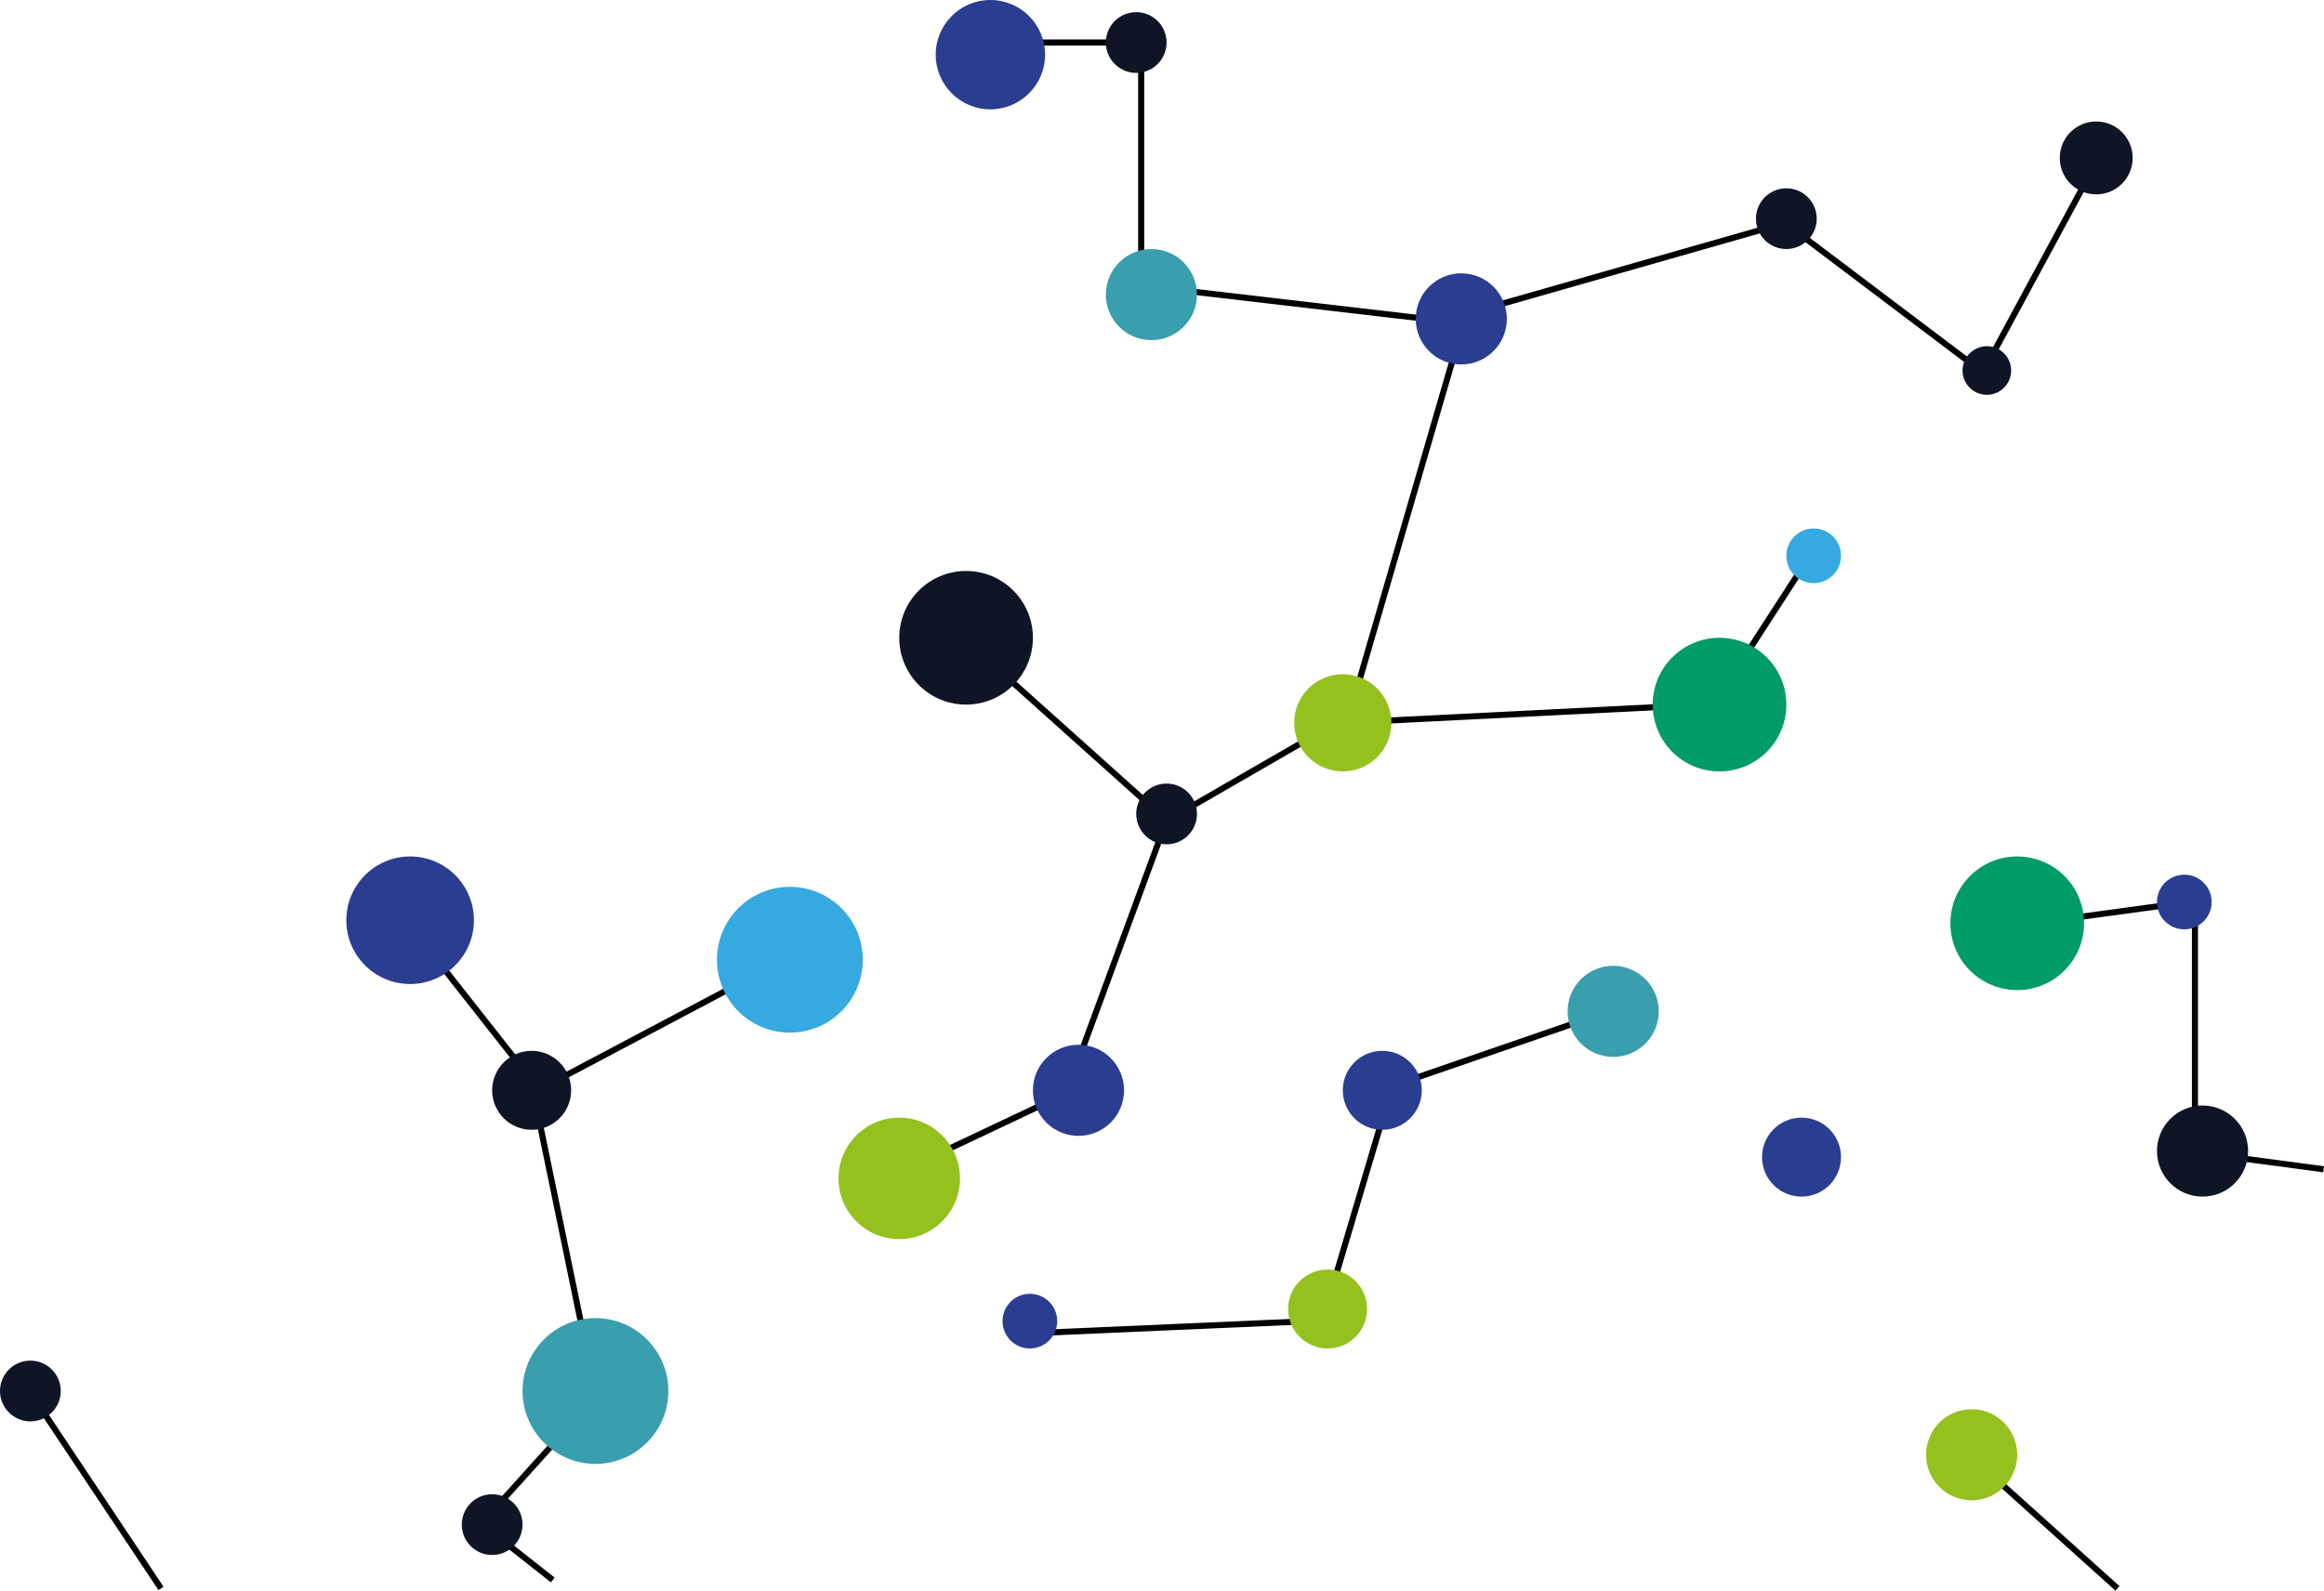 <svg xmlns="http://www.w3.org/2000/svg" width="382.489" height="261.872" viewBox="0 0 382.489 261.872">
  <g id="Group_42" data-name="Group 42" transform="translate(-5663 5360)">
    <path id="Path_46" data-name="Path 46" d="M5753.973-5099.888l-11.752-9.279,18.9-20.964-10.8-52.27-14.2-18.041" fill="none" stroke="#000" stroke-width="1"/>
    <line id="Line_3" data-name="Line 3" y1="18" x2="34" transform="translate(5751.5 -5198.5)" fill="none" stroke="#000" stroke-width="1"/>
    <line id="Line_4" data-name="Line 4" x1="20" y1="30" transform="translate(5669.5 -5128.5)" fill="none" stroke="#000" stroke-width="1"/>
    <line id="Line_5" data-name="Line 5" x1="20" y1="18" transform="translate(5991.5 -5116.5)" fill="none" stroke="#000" stroke-width="1"/>
    <path id="Path_48" data-name="Path 48" d="M5997.6-5208l26.649-3.629v41.98c-18.933-3.342,21.17,2.153,21.17,2.153" fill="none" stroke="#000" stroke-width="1"/>
    <path id="Path_47" data-name="Path 47" d="M5832.5-5140.494l48.152-2.1,11.472-38.608,35.683-12.3" fill="none" stroke="#000" stroke-width="1"/>
    <path id="Path_49" data-name="Path 49" d="M5811-5167l27.459-12.986,16.51-44.87,30.088-17.376,19.664-67.583" fill="none" stroke="#000" stroke-width="1"/>
    <line id="Line_6" data-name="Line 6" x2="29" y2="26" transform="translate(5826.5 -5250.5)" fill="none" stroke="#000" stroke-width="1"/>
    <path id="Path_50" data-name="Path 50" d="M5884-5241l61.075-3.059,14.713-22.744" fill="none" stroke="#000" stroke-width="1"/>
    <path id="Path_51" data-name="Path 51" d="M5828-5353h22.819v40.028l49.592,5.782,56.381-16.1,32.553,24.58,19.279-35.692" fill="none" stroke="#000" stroke-width="1"/>
    <circle id="Ellipse_2" data-name="Ellipse 2" cx="10.5" cy="10.5" r="10.5" transform="translate(5720 -5219)" fill="#2a3d91"/>
    <circle id="Ellipse_3" data-name="Ellipse 3" cx="12" cy="12" r="12" transform="translate(5781 -5214)" fill="#36a9e1"/>
    <circle id="Ellipse_4" data-name="Ellipse 4" cx="12" cy="12" r="12" transform="translate(5749 -5143)" fill="#399eae"/>
    <circle id="Ellipse_5" data-name="Ellipse 5" cx="6.5" cy="6.5" r="6.5" transform="translate(5744 -5187)" fill="#101526"/>
    <circle id="Ellipse_6" data-name="Ellipse 6" cx="5" cy="5" r="5" transform="translate(5739 -5114)" fill="#101526"/>
    <circle id="Ellipse_7" data-name="Ellipse 7" cx="5" cy="5" r="5" transform="translate(5663 -5136)" fill="#101526"/>
    <circle id="Ellipse_8" data-name="Ellipse 8" cx="7.5" cy="7.5" r="7.5" transform="translate(5980 -5128)" fill="#95c11f"/>
    <circle id="Ellipse_9" data-name="Ellipse 9" cx="4.5" cy="4.5" r="4.5" transform="translate(5828 -5147)" fill="#2a3d91"/>
    <circle id="Ellipse_10" data-name="Ellipse 10" cx="6.5" cy="6.5" r="6.5" transform="translate(5875 -5151)" fill="#95c11f"/>
    <circle id="Ellipse_11" data-name="Ellipse 11" cx="6.5" cy="6.5" r="6.5" transform="translate(5884 -5187)" fill="#2a3d91"/>
    <circle id="Ellipse_12" data-name="Ellipse 12" cx="7.5" cy="7.5" r="7.5" transform="translate(5921 -5201)" fill="#399eae"/>
    <circle id="Ellipse_13" data-name="Ellipse 13" cx="6.5" cy="6.5" r="6.5" transform="translate(5953 -5176)" fill="#2a3d91"/>
    <circle id="Ellipse_14" data-name="Ellipse 14" cx="11" cy="11" r="11" transform="translate(5984 -5219)" fill="#009b69"/>
    <circle id="Ellipse_15" data-name="Ellipse 15" cx="4.5" cy="4.5" r="4.5" transform="translate(6018 -5216)" fill="#2a3d91"/>
    <circle id="Ellipse_16" data-name="Ellipse 16" cx="7.5" cy="7.5" r="7.5" transform="translate(6018 -5178)" fill="#101526"/>
    <circle id="Ellipse_17" data-name="Ellipse 17" cx="10" cy="10" r="10" transform="translate(5801 -5176)" fill="#95c11f"/>
    <circle id="Ellipse_18" data-name="Ellipse 18" cx="7.5" cy="7.5" r="7.5" transform="translate(5833 -5188)" fill="#2a3d91"/>
    <circle id="Ellipse_19" data-name="Ellipse 19" cx="5" cy="5" r="5" transform="translate(5850 -5231)" fill="#101526"/>
    <circle id="Ellipse_20" data-name="Ellipse 20" cx="11" cy="11" r="11" transform="translate(5811 -5266)" fill="#101526"/>
    <circle id="Ellipse_21" data-name="Ellipse 21" cx="8" cy="8" r="8" transform="translate(5876 -5249)" fill="#95c11f"/>
    <circle id="Ellipse_22" data-name="Ellipse 22" cx="11" cy="11" r="11" transform="translate(5935 -5255)" fill="#009b69"/>
    <circle id="Ellipse_23" data-name="Ellipse 23" cx="4.5" cy="4.5" r="4.5" transform="translate(5957 -5273)" fill="#36a9e1"/>
    <circle id="Ellipse_24" data-name="Ellipse 24" cx="7.5" cy="7.5" r="7.5" transform="translate(5896 -5315)" fill="#2a3d91"/>
    <circle id="Ellipse_25" data-name="Ellipse 25" cx="9" cy="9" r="9" transform="translate(5817 -5360)" fill="#2a3d91"/>
    <circle id="Ellipse_26" data-name="Ellipse 26" cx="5" cy="5" r="5" transform="translate(5845 -5358)" fill="#101526"/>
    <circle id="Ellipse_27" data-name="Ellipse 27" cx="5" cy="5" r="5" transform="translate(5952 -5329)" fill="#101526"/>
    <circle id="Ellipse_28" data-name="Ellipse 28" cx="6" cy="6" r="6" transform="translate(6002 -5340)" fill="#101526"/>
    <circle id="Ellipse_29" data-name="Ellipse 29" cx="4" cy="4" r="4" transform="translate(5986 -5303)" fill="#101526"/>
    <circle id="Ellipse_30" data-name="Ellipse 30" cx="7.5" cy="7.5" r="7.5" transform="translate(5845 -5319)" fill="#399eae"/>
  </g>
</svg>
